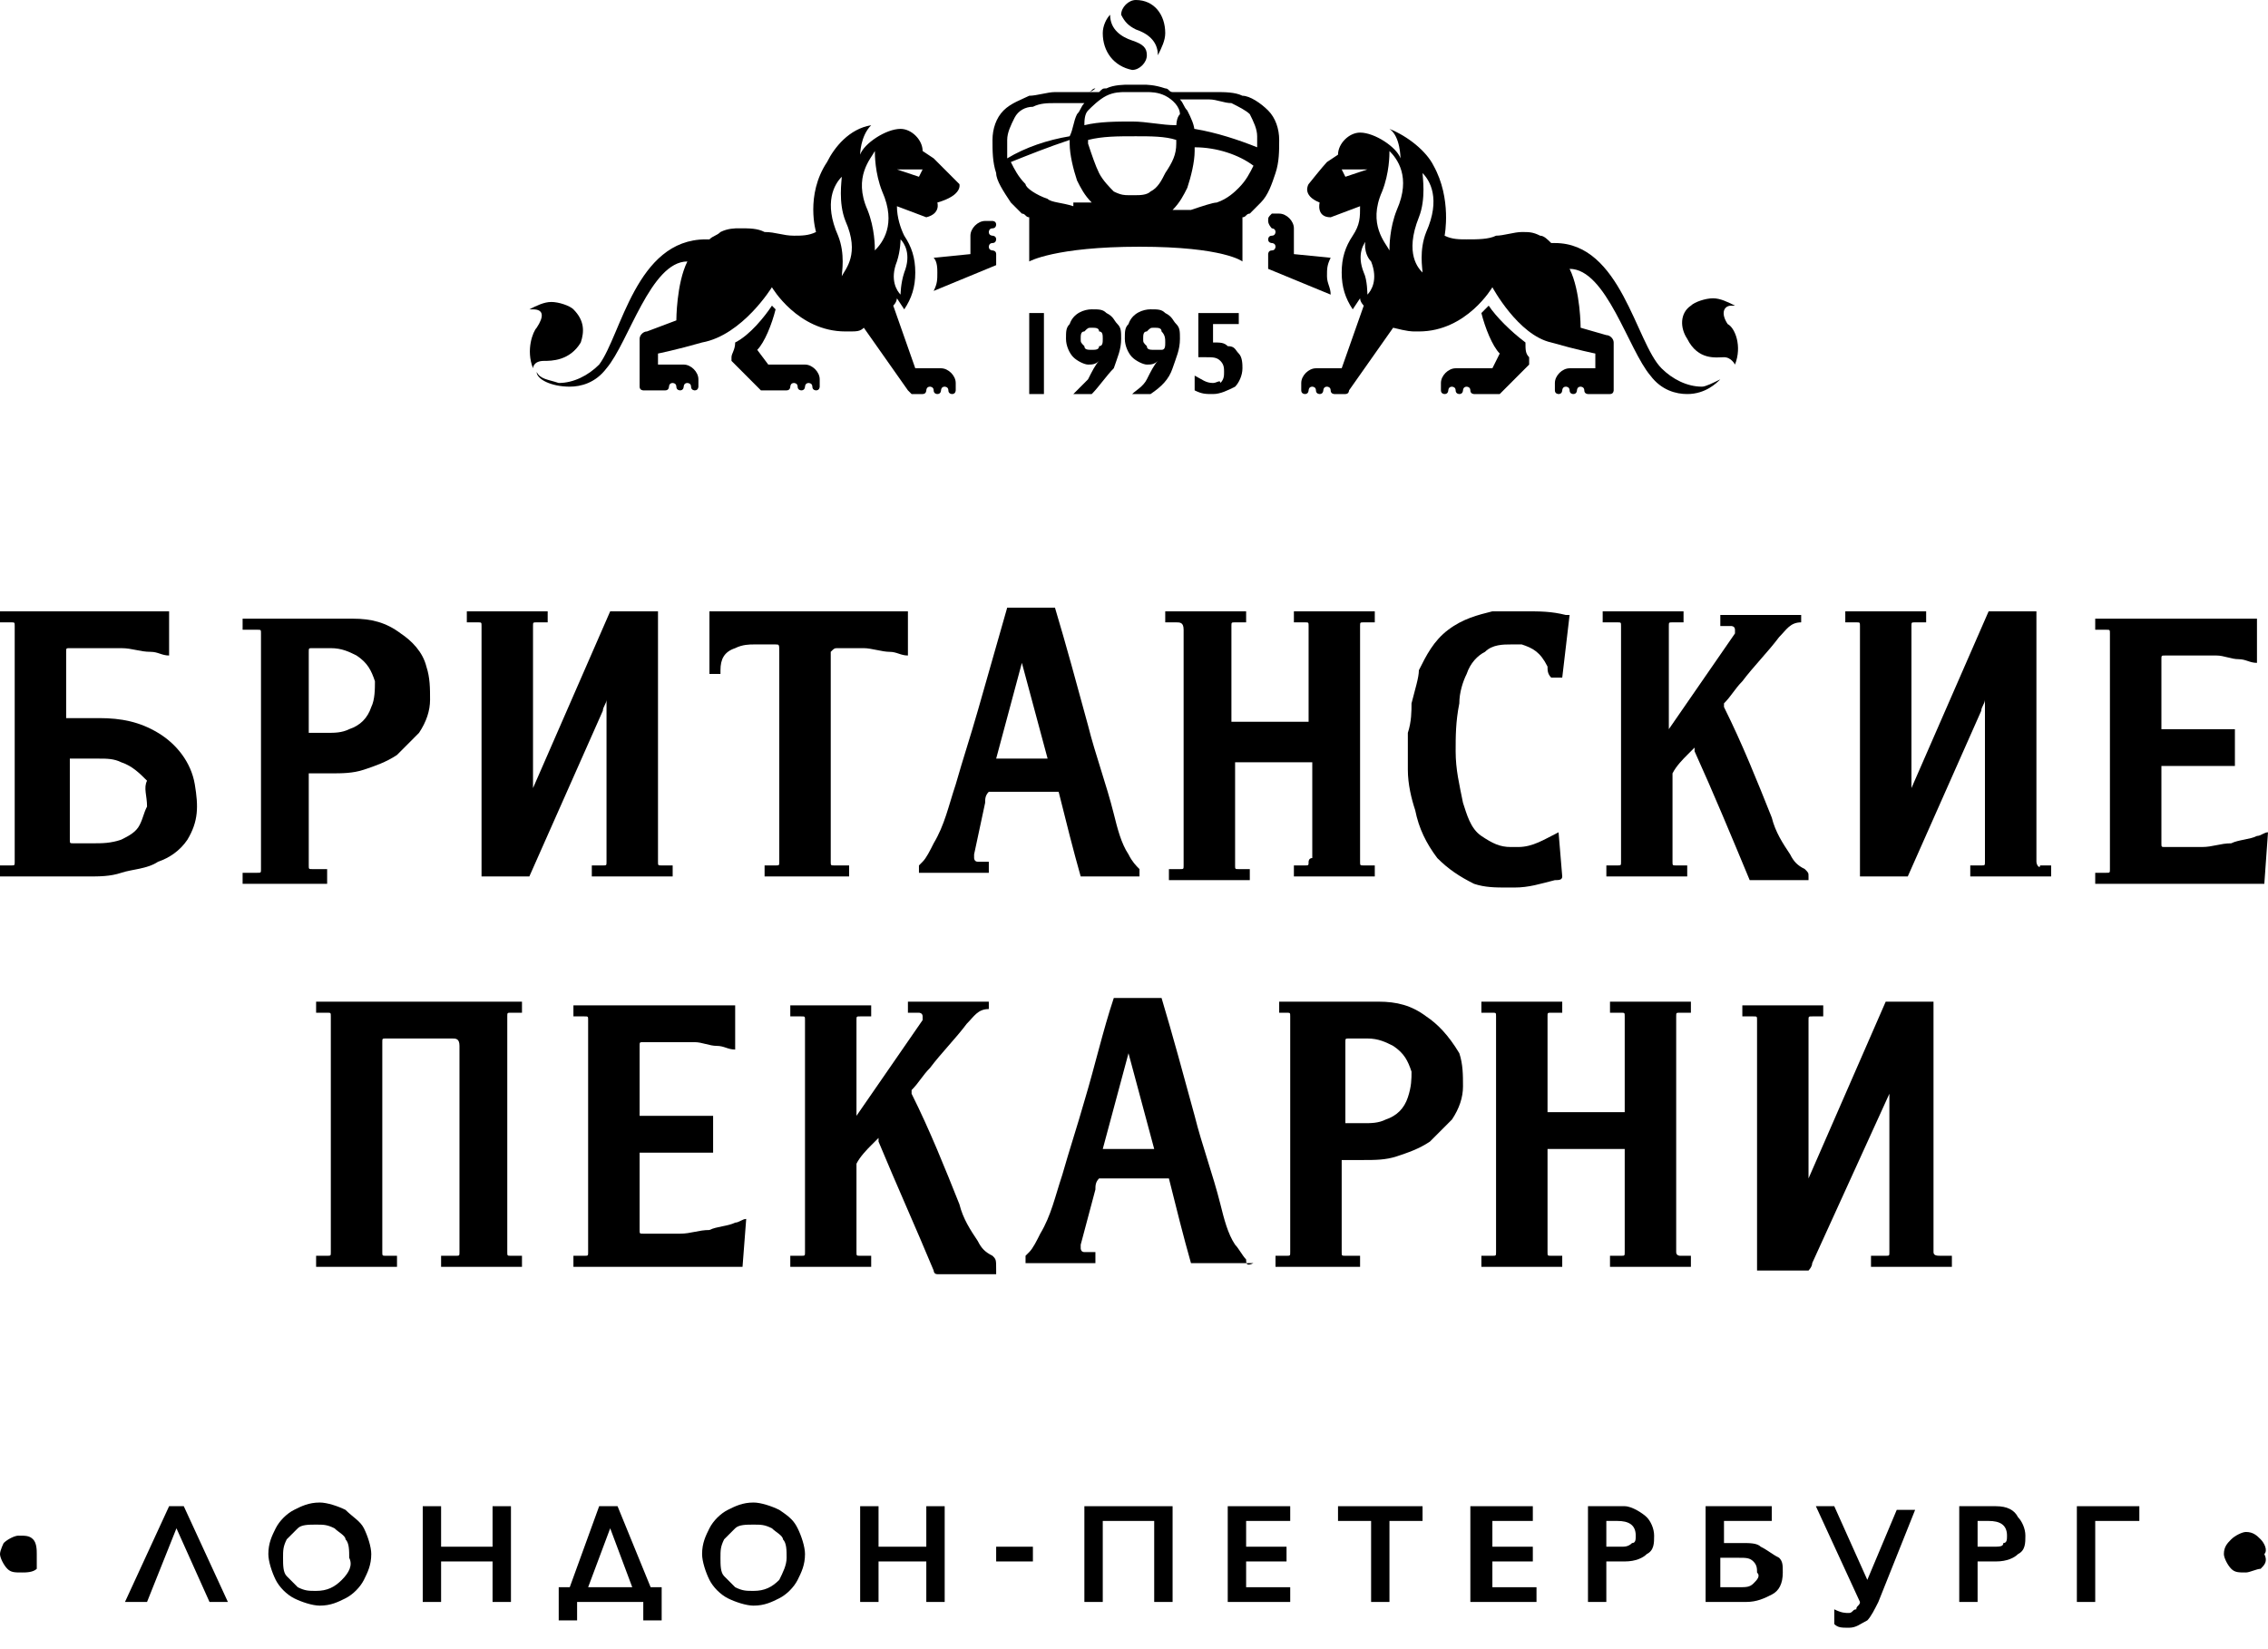 <svg width="66" height="48" viewBox="0 0 66 48" fill="none" xmlns="http://www.w3.org/2000/svg">
<path d="M47.28 43.839H46.211V46.626H46.745V45.447H47.28C47.601 45.447 47.815 45.34 47.922 45.232C48.136 45.125 48.136 44.911 48.136 44.696C48.136 44.482 48.029 44.268 47.922 44.16C47.815 44.053 47.494 43.839 47.28 43.839ZM47.494 44.911C47.387 45.018 47.28 45.018 47.173 45.018H46.745V44.268H47.066C47.387 44.268 47.601 44.375 47.601 44.696C47.601 44.803 47.601 44.911 47.494 44.911Z" fill="black"/>
<path d="M42.36 10.719C42.146 10.719 41.932 10.933 41.932 11.147V11.362C41.932 11.469 42.039 11.469 42.039 11.469C42.146 11.469 42.146 11.362 42.146 11.362C42.146 11.362 42.146 11.255 42.253 11.255C42.253 11.255 42.36 11.255 42.36 11.362C42.36 11.469 42.467 11.469 42.467 11.469C42.574 11.469 42.574 11.362 42.574 11.362C42.574 11.362 42.574 11.255 42.681 11.255C42.681 11.255 42.788 11.255 42.788 11.362C42.788 11.469 42.895 11.469 42.895 11.469H43.536H43.643L44.499 10.611V10.397C44.392 10.29 44.392 10.183 44.392 9.968C43.964 9.647 43.536 9.218 43.322 8.896C43.216 9.004 43.216 9.004 43.109 9.111C43.216 9.54 43.429 10.075 43.643 10.29L43.429 10.719H42.36Z" fill="black"/>
<path d="M51.238 45.018C51.131 44.911 50.917 44.911 50.703 44.911H50.169V44.268H51.559V43.839H49.634V46.626H50.81C51.131 46.626 51.345 46.519 51.559 46.411C51.773 46.304 51.88 46.09 51.88 45.768C51.88 45.554 51.88 45.447 51.773 45.34C51.559 45.232 51.452 45.125 51.238 45.018ZM51.024 46.09C50.917 46.197 50.81 46.197 50.596 46.197H50.062V45.34H50.596C50.81 45.34 50.917 45.34 51.024 45.447C51.131 45.554 51.131 45.661 51.131 45.768C51.238 45.875 51.131 45.983 51.024 46.09Z" fill="black"/>
<path d="M17.971 43.839H17.436L16.58 46.197H16.259V47.162H16.794V46.626H18.72V47.162H19.255V46.197H18.934L17.971 43.839ZM17.115 46.197L17.757 44.482L18.399 46.197H17.115Z" fill="black"/>
<path d="M30.058 45.018H28.989V45.447H30.058V45.018Z" fill="black"/>
<path d="M26.956 45.018H25.566V43.839H25.031V46.626H25.566V45.447H26.956V46.626H27.491V43.839H26.956V45.018Z" fill="black"/>
<path d="M43.429 45.447H44.606V45.018H43.429V44.268H44.606V43.839H42.788V46.626H44.713V46.197H43.429V45.447Z" fill="black"/>
<path d="M35.3 11.147C35.086 11.147 34.979 11.04 34.765 10.933V11.362C34.979 11.469 35.086 11.469 35.3 11.469C35.514 11.469 35.728 11.362 35.942 11.255C36.049 11.147 36.156 10.933 36.156 10.719C36.156 10.611 36.156 10.397 36.049 10.29C35.942 10.183 35.942 10.075 35.728 10.075C35.621 9.968 35.514 9.968 35.3 9.968V9.432H36.049V9.111H34.872V10.397C34.979 10.397 35.086 10.397 35.086 10.397C35.3 10.397 35.407 10.397 35.514 10.504C35.621 10.611 35.621 10.719 35.621 10.826C35.621 10.933 35.621 11.04 35.514 11.147C35.514 11.04 35.407 11.147 35.3 11.147Z" fill="black"/>
<path d="M58.084 43.839H57.015V46.626H57.549V45.447H58.084C58.405 45.447 58.619 45.34 58.726 45.232C58.94 45.125 58.94 44.911 58.94 44.696C58.94 44.482 58.833 44.268 58.726 44.16C58.619 43.946 58.405 43.839 58.084 43.839ZM58.298 44.911C58.298 45.018 58.191 45.018 57.977 45.018H57.549V44.268H57.87C58.191 44.268 58.405 44.375 58.405 44.696C58.405 44.803 58.405 44.911 58.298 44.911Z" fill="black"/>
<path d="M31.235 11.469H31.77C31.984 11.254 32.198 10.933 32.412 10.718C32.519 10.397 32.626 10.182 32.626 9.861C32.626 9.647 32.626 9.539 32.519 9.432C32.412 9.325 32.412 9.218 32.198 9.111C32.091 9.003 31.984 9.003 31.77 9.003C31.556 9.003 31.235 9.111 31.128 9.432C31.021 9.539 31.021 9.647 31.021 9.861C31.021 10.075 31.128 10.29 31.235 10.397C31.342 10.504 31.556 10.611 31.663 10.611C31.77 10.611 31.877 10.611 31.984 10.504C31.877 10.611 31.77 10.826 31.663 11.04C31.449 11.254 31.342 11.361 31.235 11.469ZM31.77 10.182C31.663 10.182 31.556 10.182 31.556 10.075C31.449 9.968 31.449 9.968 31.449 9.861C31.449 9.754 31.449 9.647 31.556 9.647C31.663 9.539 31.663 9.539 31.77 9.539C31.877 9.539 31.984 9.539 31.984 9.647C32.091 9.647 32.091 9.754 32.091 9.861C32.091 9.968 32.091 10.075 31.984 10.075C31.984 10.182 31.877 10.182 31.77 10.182Z" fill="black"/>
<path d="M30.379 9.111H29.951V11.469H30.379V9.111Z" fill="black"/>
<path d="M36.904 6.431C36.904 6.538 37.011 6.646 37.011 6.646C37.011 6.646 37.118 6.646 37.118 6.753C37.118 6.753 37.118 6.86 37.011 6.86C36.904 6.86 36.904 6.967 36.904 6.967C36.904 7.074 37.011 7.074 37.011 7.074C37.011 7.074 37.118 7.074 37.118 7.181C37.118 7.181 37.118 7.289 37.011 7.289C36.904 7.289 36.904 7.396 36.904 7.396V7.717V7.825L38.723 8.575C38.723 8.361 38.616 8.253 38.616 8.039C38.616 7.825 38.616 7.717 38.723 7.503L37.653 7.396V6.646C37.653 6.431 37.439 6.217 37.225 6.217H37.011C36.904 6.324 36.904 6.324 36.904 6.431Z" fill="black"/>
<path d="M54.34 45.983L53.378 43.839H52.843L54.126 46.626C54.126 46.733 54.019 46.733 54.019 46.84C53.913 46.84 53.913 46.947 53.806 46.947C53.699 46.947 53.592 46.947 53.378 46.84V47.269C53.485 47.376 53.592 47.376 53.806 47.376C54.019 47.376 54.126 47.269 54.34 47.162C54.447 47.054 54.554 46.84 54.661 46.626L55.731 43.946H55.196L54.34 45.983Z" fill="black"/>
<path d="M34.123 10.718C34.23 10.397 34.337 10.182 34.337 9.861C34.337 9.647 34.337 9.539 34.23 9.432C34.123 9.325 34.123 9.218 33.909 9.111C33.802 9.003 33.695 9.003 33.481 9.003C33.267 9.003 32.947 9.111 32.84 9.432C32.733 9.539 32.733 9.647 32.733 9.861C32.733 10.075 32.84 10.29 32.947 10.397C33.053 10.504 33.267 10.611 33.374 10.611C33.481 10.611 33.588 10.611 33.695 10.504C33.588 10.611 33.481 10.826 33.374 11.04C33.267 11.254 33.053 11.361 32.947 11.469H33.481C33.802 11.254 34.016 11.04 34.123 10.718ZM33.588 10.182C33.481 10.182 33.374 10.182 33.374 10.075C33.267 9.968 33.267 9.968 33.267 9.861C33.267 9.754 33.267 9.647 33.374 9.647C33.481 9.539 33.481 9.539 33.588 9.539C33.695 9.539 33.802 9.539 33.802 9.647C33.909 9.754 33.909 9.861 33.909 9.968C33.909 10.075 33.909 10.182 33.802 10.182C33.802 10.182 33.695 10.182 33.588 10.182Z" fill="black"/>
<path d="M38.937 44.268H39.9V46.626H40.434V44.268H41.397V43.839H38.937V44.268Z" fill="black"/>
<path d="M50.169 10.397C50.383 10.397 50.489 10.611 50.489 10.611C50.703 10.075 50.489 9.54 50.276 9.432C50.062 9.111 50.169 8.896 50.383 8.896H50.489C50.276 8.789 50.062 8.682 49.848 8.682C49.634 8.682 49.313 8.789 49.206 8.896C48.885 9.111 48.885 9.54 49.099 9.861C49.42 10.504 49.955 10.397 50.169 10.397Z" fill="black"/>
<path d="M0.535 44.696C0.428 44.696 0.214 44.803 0.107 44.911C0.107 44.911 0 45.125 0 45.232C0 45.339 0.107 45.554 0.214 45.661C0.321 45.768 0.428 45.768 0.642 45.768C0.749 45.768 0.963 45.768 1.07 45.661C1.07 45.554 1.07 45.447 1.07 45.232C1.07 45.125 1.07 44.911 0.963 44.803C0.856 44.696 0.749 44.696 0.535 44.696Z" fill="black"/>
<path d="M22.677 43.946C22.463 43.839 22.143 43.732 21.929 43.732C21.608 43.732 21.394 43.839 21.18 43.946C20.966 44.053 20.752 44.268 20.645 44.482C20.538 44.696 20.431 44.911 20.431 45.232C20.431 45.447 20.538 45.768 20.645 45.983C20.752 46.197 20.966 46.411 21.18 46.519C21.394 46.626 21.715 46.733 21.929 46.733C22.25 46.733 22.463 46.626 22.677 46.519C22.891 46.411 23.105 46.197 23.212 45.983C23.319 45.768 23.426 45.554 23.426 45.232C23.426 45.018 23.319 44.696 23.212 44.482C23.105 44.268 22.998 44.16 22.677 43.946ZM22.677 45.983C22.463 46.197 22.25 46.304 21.929 46.304C21.715 46.304 21.608 46.304 21.394 46.197C21.287 46.09 21.18 45.983 21.073 45.875C20.966 45.768 20.966 45.554 20.966 45.34C20.966 45.125 20.966 45.018 21.073 44.803C21.18 44.696 21.287 44.589 21.394 44.482C21.501 44.375 21.715 44.375 21.929 44.375C22.143 44.375 22.25 44.375 22.463 44.482C22.57 44.589 22.784 44.696 22.784 44.803C22.891 44.911 22.891 45.125 22.891 45.34C22.891 45.554 22.784 45.768 22.677 45.983Z" fill="black"/>
<path d="M65.786 44.803C65.679 44.696 65.572 44.589 65.358 44.589C65.251 44.589 65.037 44.696 64.93 44.803C64.823 44.911 64.716 45.018 64.716 45.232C64.716 45.339 64.823 45.554 64.93 45.661C65.037 45.768 65.144 45.768 65.358 45.768C65.465 45.768 65.679 45.661 65.786 45.661C65.893 45.554 66 45.447 65.893 45.232C66 45.125 65.893 44.911 65.786 44.803Z" fill="black"/>
<path d="M4.921 43.839L3.637 46.626H4.279L5.135 44.482L6.097 46.626H6.632L5.348 43.839H4.921Z" fill="black"/>
<path d="M14.334 45.018H12.836V43.839H12.302V46.626H12.836V45.447H14.334V46.626H14.869V43.839H14.334V45.018Z" fill="black"/>
<path d="M31.556 46.626H32.091V44.268H33.588V46.626H34.123V43.839H31.556V46.626Z" fill="black"/>
<path d="M10.055 43.946C9.841 43.839 9.52 43.732 9.306 43.732C8.985 43.732 8.771 43.839 8.558 43.946C8.344 44.053 8.13 44.268 8.023 44.482C7.916 44.696 7.809 44.911 7.809 45.232C7.809 45.447 7.916 45.768 8.023 45.983C8.13 46.197 8.344 46.411 8.558 46.519C8.771 46.626 9.092 46.733 9.306 46.733C9.627 46.733 9.841 46.626 10.055 46.519C10.269 46.411 10.483 46.197 10.59 45.983C10.697 45.768 10.804 45.554 10.804 45.232C10.804 45.018 10.697 44.696 10.59 44.482C10.483 44.268 10.269 44.16 10.055 43.946ZM9.948 45.983C9.734 46.197 9.52 46.304 9.199 46.304C8.985 46.304 8.878 46.304 8.665 46.197C8.558 46.09 8.451 45.983 8.344 45.875C8.237 45.768 8.237 45.554 8.237 45.34C8.237 45.125 8.237 45.018 8.344 44.803C8.451 44.696 8.558 44.589 8.665 44.482C8.771 44.375 8.985 44.375 9.199 44.375C9.413 44.375 9.52 44.375 9.734 44.482C9.841 44.589 10.055 44.696 10.055 44.803C10.162 44.911 10.162 45.125 10.162 45.34C10.269 45.554 10.162 45.768 9.948 45.983Z" fill="black"/>
<path d="M60.438 46.626H60.972V44.268H62.256V43.839H60.438V46.626Z" fill="black"/>
<path d="M36.263 45.447H37.439V45.018H36.263V44.268H37.546V43.839H35.728V46.626H37.546V46.197H36.263V45.447Z" fill="black"/>
<path d="M15.511 10.719C15.511 10.719 15.511 10.504 15.831 10.504C16.045 10.504 16.58 10.504 16.901 9.968C17.008 9.647 17.008 9.325 16.687 9.004C16.58 8.896 16.259 8.789 16.045 8.789C15.831 8.789 15.617 8.896 15.404 9.004H15.511C15.831 9.004 15.831 9.218 15.617 9.54C15.511 9.647 15.297 10.183 15.511 10.719Z" fill="black"/>
<path d="M27.277 7.932C27.277 8.146 27.277 8.253 27.17 8.468L28.989 7.717V7.61V7.396C28.989 7.289 28.882 7.289 28.882 7.289C28.882 7.289 28.775 7.289 28.775 7.181C28.775 7.181 28.775 7.074 28.882 7.074C28.989 7.074 28.989 6.967 28.989 6.967C28.989 6.86 28.882 6.86 28.882 6.86C28.882 6.86 28.775 6.86 28.775 6.753C28.775 6.753 28.775 6.646 28.882 6.646C28.989 6.646 28.989 6.538 28.989 6.538C28.989 6.431 28.882 6.431 28.882 6.431H28.668C28.454 6.431 28.24 6.646 28.24 6.86V7.396L27.17 7.503C27.277 7.61 27.277 7.825 27.277 7.932Z" fill="black"/>
<path d="M38.402 5.895C38.402 5.895 38.295 6.324 38.723 6.324L39.579 6.002C39.579 6.324 39.579 6.538 39.365 6.86C39.151 7.181 39.044 7.503 39.044 7.932C39.044 8.36 39.151 8.682 39.365 9.004L39.579 8.682C39.579 8.789 39.686 8.896 39.686 8.896L39.044 10.719H38.295C38.081 10.719 37.867 10.933 37.867 11.147V11.362C37.867 11.469 37.974 11.469 37.974 11.469C38.081 11.469 38.081 11.362 38.081 11.362C38.081 11.362 38.081 11.254 38.188 11.254C38.188 11.254 38.295 11.254 38.295 11.362C38.295 11.469 38.402 11.469 38.402 11.469C38.509 11.469 38.509 11.362 38.509 11.362C38.509 11.362 38.509 11.254 38.616 11.254C38.616 11.254 38.723 11.254 38.723 11.362C38.723 11.469 38.83 11.469 38.83 11.469H39.151C39.258 11.469 39.258 11.362 39.258 11.362L40.541 9.539C40.969 9.647 41.076 9.647 41.183 9.647H41.29C42.681 9.647 43.429 8.36 43.429 8.36C43.429 8.36 44.178 9.754 45.141 9.968C45.89 10.183 46.425 10.29 46.425 10.29V10.719H45.676C45.462 10.719 45.248 10.933 45.248 11.147V11.362C45.248 11.469 45.355 11.469 45.355 11.469C45.462 11.469 45.462 11.362 45.462 11.362C45.462 11.362 45.462 11.254 45.569 11.254C45.569 11.254 45.676 11.254 45.676 11.362C45.676 11.469 45.783 11.469 45.783 11.469C45.89 11.469 45.89 11.362 45.89 11.362C45.89 11.362 45.89 11.254 45.997 11.254C45.997 11.254 46.104 11.254 46.104 11.362C46.104 11.469 46.211 11.469 46.211 11.469H46.852C46.959 11.469 46.959 11.362 46.959 11.362V9.968C46.959 9.861 46.852 9.754 46.745 9.754L45.997 9.539C45.997 9.539 45.997 8.468 45.676 7.825C46.745 7.825 47.387 10.183 48.029 10.933C48.35 11.362 48.778 11.469 49.099 11.469C49.634 11.469 49.955 11.147 50.062 11.04C49.848 11.147 49.634 11.254 49.527 11.254C49.099 11.254 48.671 11.04 48.35 10.719C47.601 9.968 47.173 7.074 45.248 7.074H45.141C45.034 6.967 44.927 6.86 44.82 6.86C44.606 6.753 44.499 6.753 44.285 6.753C44.071 6.753 43.75 6.86 43.536 6.86C43.322 6.967 43.002 6.967 42.681 6.967C42.467 6.967 42.253 6.967 42.039 6.86C42.039 6.86 42.253 5.788 41.718 4.823C41.504 4.395 40.969 3.966 40.434 3.751C40.755 3.966 40.755 4.609 40.755 4.609C40.648 4.287 40.007 3.859 39.579 3.859C39.258 3.859 38.937 4.18 38.937 4.502L38.616 4.716C38.509 4.823 38.081 5.359 38.081 5.359C38.081 5.359 37.867 5.681 38.402 5.895ZM41.29 6.324C41.504 5.788 41.397 5.145 41.397 5.038C41.611 5.252 41.932 5.788 41.504 6.753C41.29 7.289 41.397 7.825 41.397 7.932C41.29 7.825 40.862 7.396 41.29 6.324ZM40.22 5.574C40.434 5.038 40.434 4.502 40.434 4.395C40.648 4.609 41.076 5.145 40.648 6.11C40.434 6.645 40.434 7.181 40.434 7.289C40.327 7.074 39.792 6.538 40.22 5.574ZM39.9 7.61C40.113 8.146 39.9 8.468 39.792 8.575C39.792 8.575 39.792 8.146 39.686 7.932C39.472 7.396 39.686 7.074 39.792 6.967C39.686 6.967 39.686 7.396 39.9 7.61ZM39.792 4.931L39.151 5.145L39.044 4.931H39.792Z" fill="black"/>
<path d="M22.464 8.896C22.25 9.218 21.822 9.754 21.394 9.968C21.394 10.183 21.287 10.29 21.287 10.397V10.504L22.143 11.362H22.25H22.891C22.998 11.362 22.998 11.255 22.998 11.255C22.998 11.255 22.998 11.147 23.105 11.147C23.105 11.147 23.212 11.147 23.212 11.255C23.212 11.362 23.319 11.362 23.319 11.362C23.426 11.362 23.426 11.255 23.426 11.255C23.426 11.255 23.426 11.147 23.533 11.147C23.533 11.147 23.64 11.147 23.64 11.255C23.64 11.362 23.747 11.362 23.747 11.362C23.854 11.362 23.854 11.255 23.854 11.255V11.04C23.854 10.826 23.64 10.611 23.426 10.611H22.357L22.036 10.183C22.25 9.968 22.464 9.432 22.57 9.004C22.57 9.004 22.57 9.004 22.464 8.896Z" fill="black"/>
<path d="M33.053 0.857C33.374 0.965 33.695 1.179 33.695 1.608C33.802 1.393 33.909 1.179 33.909 0.965C33.909 0.429 33.588 0 33.053 0C32.84 0 32.626 0.214 32.626 0.429C32.733 0.643 32.84 0.75 33.053 0.857Z" fill="black"/>
<path d="M32.947 2.036C33.16 2.036 33.374 1.822 33.374 1.608C33.374 1.393 33.267 1.286 32.947 1.179C32.626 1.072 32.305 0.857 32.305 0.429C32.198 0.536 32.091 0.75 32.091 0.965C32.091 1.501 32.412 1.929 32.947 2.036Z" fill="black"/>
<path d="M15.617 10.826C15.617 11.04 16.045 11.254 16.58 11.254C16.901 11.254 17.329 11.147 17.65 10.719C18.292 9.968 18.933 7.61 20.003 7.61C19.682 8.253 19.682 9.325 19.682 9.325L18.827 9.647C18.72 9.647 18.613 9.754 18.613 9.861V11.254C18.613 11.362 18.72 11.362 18.72 11.362H19.361C19.468 11.362 19.468 11.254 19.468 11.254C19.468 11.254 19.468 11.147 19.575 11.147C19.575 11.147 19.682 11.147 19.682 11.254C19.682 11.362 19.789 11.362 19.789 11.362C19.896 11.362 19.896 11.254 19.896 11.254C19.896 11.254 19.896 11.147 20.003 11.147C20.003 11.147 20.11 11.147 20.11 11.254C20.11 11.362 20.217 11.362 20.217 11.362C20.324 11.362 20.324 11.254 20.324 11.254V11.04C20.324 10.826 20.11 10.611 19.896 10.611H19.148V10.29C19.148 10.29 19.682 10.183 20.431 9.968C21.608 9.754 22.463 8.36 22.463 8.36C22.463 8.36 23.212 9.647 24.603 9.647H24.71C24.924 9.647 25.031 9.647 25.138 9.539L26.421 11.362L26.528 11.469H26.849C26.956 11.469 26.956 11.362 26.956 11.362C26.956 11.362 26.956 11.254 27.063 11.254C27.063 11.254 27.17 11.254 27.17 11.362C27.17 11.469 27.277 11.469 27.277 11.469C27.384 11.469 27.384 11.362 27.384 11.362C27.384 11.362 27.384 11.254 27.491 11.254C27.491 11.254 27.598 11.254 27.598 11.362C27.598 11.469 27.705 11.469 27.705 11.469C27.812 11.469 27.812 11.362 27.812 11.362V11.147C27.812 10.933 27.598 10.719 27.384 10.719H26.635L25.994 8.896C26.101 8.789 26.101 8.682 26.101 8.682L26.314 9.004C26.528 8.682 26.635 8.36 26.635 7.932C26.635 7.503 26.528 7.181 26.314 6.86C26.207 6.645 26.101 6.324 26.101 6.002L26.956 6.324C27.384 6.217 27.277 5.895 27.277 5.895C28.026 5.681 27.919 5.359 27.919 5.359C27.919 5.359 27.384 4.823 27.17 4.609L26.849 4.395C26.849 4.073 26.528 3.751 26.207 3.751C25.78 3.751 25.138 4.18 25.031 4.502C25.031 4.502 25.031 3.966 25.352 3.644C24.71 3.751 24.282 4.287 24.068 4.716C23.426 5.681 23.747 6.753 23.747 6.753C23.533 6.86 23.319 6.86 23.105 6.86C22.784 6.86 22.57 6.753 22.25 6.753C22.036 6.645 21.822 6.645 21.501 6.645C21.394 6.645 21.18 6.645 20.966 6.753C20.859 6.86 20.752 6.86 20.645 6.967H20.538C18.506 6.967 18.078 9.754 17.436 10.611C17.115 10.933 16.687 11.147 16.259 11.147C15.938 11.04 15.725 11.04 15.617 10.826ZM26.849 4.931L26.742 5.145L26.101 4.931H26.849ZM26.101 7.61C26.207 7.289 26.207 6.967 26.207 6.967C26.314 7.074 26.528 7.396 26.314 7.932C26.207 8.253 26.207 8.575 26.207 8.575C26.101 8.468 25.887 8.146 26.101 7.61ZM25.459 4.395C25.459 4.502 25.459 5.038 25.673 5.574C26.101 6.538 25.673 7.074 25.459 7.289C25.459 7.181 25.459 6.645 25.245 6.11C24.817 5.145 25.352 4.609 25.459 4.395ZM24.496 5.145C24.496 5.252 24.389 5.895 24.603 6.431C25.031 7.396 24.603 7.825 24.496 8.039C24.496 7.932 24.603 7.396 24.389 6.86C23.961 5.895 24.282 5.359 24.496 5.145Z" fill="black"/>
<path d="M29.416 5.895C29.523 6.002 29.631 6.11 29.737 6.217C29.844 6.217 29.844 6.324 29.951 6.324V7.61C29.951 7.61 30.7 7.181 33.16 7.181C35.621 7.181 36.156 7.61 36.156 7.61V6.324C36.263 6.324 36.263 6.217 36.37 6.217C36.477 6.11 36.584 6.002 36.69 5.895C36.904 5.681 37.011 5.359 37.118 5.038C37.225 4.716 37.225 4.395 37.225 4.073C37.225 3.752 37.118 3.43 36.904 3.216C36.69 3.001 36.37 2.787 36.156 2.787C35.942 2.68 35.621 2.68 35.407 2.68C35.3 2.68 35.086 2.68 34.979 2.68C34.765 2.68 34.551 2.68 34.337 2.68C34.23 2.68 34.23 2.68 34.123 2.68C34.23 2.68 34.23 2.787 34.337 2.787C34.23 2.68 34.23 2.68 34.123 2.68C34.016 2.68 34.016 2.573 33.909 2.573C33.588 2.465 33.374 2.465 33.267 2.465C33.16 2.465 33.16 2.465 33.16 2.465H33.053H32.947H32.84C32.733 2.465 32.412 2.465 32.198 2.573C32.091 2.573 32.091 2.573 31.984 2.68C31.984 2.68 31.877 2.68 31.77 2.68C31.556 2.68 31.342 2.68 31.128 2.68C31.021 2.68 30.807 2.68 30.7 2.68C30.486 2.68 30.165 2.787 29.951 2.787C29.737 2.894 29.416 3.001 29.203 3.216C28.989 3.43 28.882 3.752 28.882 4.073C28.882 4.395 28.882 4.716 28.989 5.038C28.989 5.252 29.203 5.574 29.416 5.895ZM31.235 6.002H29.951H31.235C30.914 5.895 30.593 5.895 30.486 5.788C30.165 5.681 29.844 5.467 29.844 5.359C29.631 5.145 29.523 4.931 29.416 4.716C29.951 4.502 30.486 4.287 31.128 4.073C31.128 4.073 31.128 4.073 31.128 4.18C31.128 4.502 31.235 4.931 31.342 5.252C31.449 5.467 31.556 5.681 31.77 5.895H31.235V6.002ZM33.481 5.574C33.374 5.681 33.16 5.681 33.053 5.681C33.053 5.681 33.053 5.681 32.947 5.681C32.947 5.681 32.947 5.681 32.84 5.681C32.733 5.681 32.626 5.681 32.412 5.574C32.305 5.467 32.091 5.252 31.984 5.038C31.877 4.823 31.77 4.502 31.663 4.18V4.073C31.556 4.073 31.556 4.073 31.449 4.073C31.556 4.073 31.556 4.073 31.663 4.073C32.091 3.966 32.519 3.966 33.053 3.966C33.481 3.966 33.909 3.966 34.23 4.073V4.18C34.23 4.502 34.123 4.716 33.909 5.038C33.802 5.252 33.695 5.467 33.481 5.574ZM36.477 4.823C36.37 5.038 36.263 5.252 36.049 5.467C35.942 5.574 35.728 5.788 35.407 5.895C35.3 5.895 34.979 6.002 34.658 6.11H34.123C34.337 5.895 34.444 5.681 34.551 5.467C34.658 5.145 34.765 4.716 34.765 4.395V4.287C34.658 4.287 34.658 4.287 34.551 4.287C34.658 4.287 34.658 4.287 34.765 4.287C35.407 4.287 36.049 4.502 36.477 4.823C36.584 4.716 36.584 4.716 36.477 4.823C36.477 4.716 36.477 4.823 36.477 4.823ZM36.797 4.823C36.69 4.823 36.69 4.716 36.584 4.716C36.584 4.823 36.69 4.823 36.797 4.823ZM32.198 2.787C32.412 2.68 32.626 2.68 32.733 2.68C32.84 2.68 32.84 2.68 32.947 2.68H33.053H33.16C33.16 2.68 33.267 2.68 33.374 2.68C33.481 2.68 33.695 2.68 33.909 2.787C34.123 2.894 34.337 3.108 34.337 3.323C34.23 3.43 34.23 3.644 34.23 3.752C34.444 3.752 34.551 3.752 34.765 3.859C34.765 3.644 34.658 3.43 34.551 3.216C34.444 3.108 34.444 3.001 34.337 2.894C34.658 2.894 34.872 2.894 35.193 2.894C35.407 2.894 35.621 3.001 35.835 3.001C36.049 3.108 36.263 3.216 36.37 3.323C36.477 3.537 36.584 3.752 36.584 3.966C36.584 4.073 36.584 4.18 36.584 4.287C36.049 4.073 35.407 3.859 34.765 3.752C34.551 3.752 34.444 3.644 34.23 3.644C33.802 3.644 33.374 3.537 32.947 3.537C32.519 3.537 31.984 3.537 31.556 3.644C31.449 3.644 31.342 3.644 31.235 3.752C31.342 3.752 31.449 3.752 31.556 3.644C31.556 3.537 31.556 3.323 31.663 3.216C31.77 3.108 31.984 2.894 32.198 2.787ZM31.663 2.68C31.77 2.68 31.77 2.573 31.877 2.573C31.77 2.68 31.663 2.68 31.663 2.68C31.663 2.787 31.556 2.787 31.663 2.68C31.556 2.787 31.663 2.787 31.663 2.68ZM29.31 4.073C29.31 3.859 29.416 3.644 29.523 3.43C29.631 3.216 29.844 3.108 30.058 3.108C30.272 3.001 30.486 3.001 30.7 3.001C31.021 3.001 31.235 3.001 31.556 3.001C31.449 3.108 31.449 3.216 31.342 3.323C31.235 3.537 31.235 3.752 31.128 3.966C30.486 4.073 29.844 4.287 29.31 4.609C29.203 4.609 29.203 4.716 29.096 4.716C29.203 4.716 29.203 4.609 29.31 4.609C29.31 4.395 29.31 4.18 29.31 4.073ZM29.096 4.609L29.31 4.931L29.096 4.609Z" fill="black"/>
<path d="M38.081 25.081C38.081 25.189 38.081 25.189 37.974 25.189H37.653V25.51H40.007V25.189H39.686C39.579 25.189 39.579 25.189 39.579 25.081V18.221C39.579 18.114 39.579 18.114 39.686 18.114H40.007V17.793H37.653V18.114H37.974C38.081 18.114 38.081 18.114 38.081 18.221V21.008H35.835V18.221C35.835 18.114 35.835 18.114 35.942 18.114H36.263V17.793H33.909V18.114H34.23C34.337 18.114 34.444 18.114 34.444 18.329V25.189C34.444 25.296 34.444 25.296 34.337 25.296H34.016V25.617H36.37V25.296H36.049C35.942 25.296 35.942 25.296 35.942 25.189V22.187H38.188V24.974C38.081 24.974 38.081 25.081 38.081 25.081Z" fill="black"/>
<path d="M14.762 36.443V29.583C14.762 29.476 14.762 29.476 14.869 29.476H15.19V29.154H9.199V29.476H9.52C9.627 29.476 9.627 29.476 9.627 29.583V36.443C9.627 36.55 9.627 36.55 9.52 36.55H9.199V36.872H11.553V36.55C11.446 36.55 11.339 36.55 11.232 36.55C11.125 36.55 11.125 36.55 11.125 36.443V30.333C11.125 30.226 11.125 30.226 11.232 30.226H13.157C13.264 30.226 13.371 30.226 13.371 30.441V36.443C13.371 36.55 13.371 36.55 13.264 36.55H13.157C13.05 36.55 13.05 36.55 12.943 36.55H12.836V36.872H15.19V36.55H14.869C14.762 36.55 14.762 36.55 14.762 36.443Z" fill="black"/>
<path d="M41.076 20.472C41.076 20.687 41.076 21.008 40.969 21.33V21.437V22.08C40.969 22.187 40.969 22.294 40.969 22.402C40.969 22.83 41.076 23.259 41.183 23.581C41.29 24.117 41.504 24.545 41.825 24.974C42.146 25.296 42.467 25.51 42.895 25.724C43.215 25.832 43.536 25.832 43.857 25.832C43.964 25.832 43.964 25.832 44.071 25.832C44.499 25.832 44.82 25.724 45.248 25.617C45.355 25.617 45.462 25.617 45.462 25.51L45.355 24.224C44.927 24.438 44.606 24.653 44.178 24.653C44.071 24.653 44.071 24.653 43.964 24.653C43.643 24.653 43.429 24.545 43.109 24.331C42.788 24.117 42.681 23.688 42.574 23.366C42.467 22.83 42.36 22.402 42.36 21.866C42.36 21.437 42.36 21.008 42.467 20.472C42.467 20.151 42.574 19.829 42.681 19.615C42.788 19.293 43.002 19.079 43.215 18.972C43.429 18.757 43.75 18.757 43.964 18.757C44.071 18.757 44.178 18.757 44.285 18.757C44.606 18.865 44.82 18.972 45.034 19.401C45.034 19.508 45.034 19.615 45.141 19.722H45.462L45.676 17.9H45.569C45.141 17.793 44.82 17.793 44.392 17.793C44.285 17.793 44.285 17.793 44.178 17.793H43.75C43.643 17.793 43.536 17.793 43.429 17.793C43.002 17.9 42.574 18.007 42.146 18.329C41.718 18.65 41.504 19.079 41.29 19.508C41.29 19.722 41.183 20.044 41.076 20.472Z" fill="black"/>
<path d="M66 24.224C65.893 24.224 65.786 24.331 65.679 24.331C65.465 24.438 65.144 24.438 64.93 24.545C64.609 24.545 64.395 24.653 64.075 24.653C63.754 24.653 63.326 24.653 63.005 24.653C62.898 24.653 62.898 24.653 62.898 24.545V22.294H65.037V21.223H62.898V19.186C62.898 19.079 62.898 19.079 63.005 19.079C63.112 19.079 63.326 19.079 63.433 19.079C63.754 19.079 64.181 19.079 64.502 19.079C64.716 19.079 64.93 19.186 65.144 19.186C65.358 19.186 65.465 19.293 65.679 19.293V18.007H60.972V18.329C61.079 18.329 61.079 18.329 61.186 18.329H61.293C61.4 18.329 61.4 18.329 61.4 18.436V25.296C61.4 25.403 61.4 25.403 61.293 25.403H60.972V25.724H65.893L66 24.224Z" fill="black"/>
<path d="M28.668 23.366C28.668 23.259 28.668 23.152 28.775 23.045H30.807C31.021 23.902 31.235 24.76 31.449 25.51H33.16C33.16 25.403 33.16 25.403 33.16 25.296C33.053 25.189 32.947 25.081 32.84 24.867C32.626 24.545 32.519 24.117 32.412 23.688C32.198 22.83 31.877 21.973 31.663 21.116C31.342 19.936 31.021 18.757 30.7 17.686H29.31L28.454 20.687C28.24 21.437 28.026 22.08 27.812 22.83C27.598 23.474 27.491 24.009 27.17 24.545C27.063 24.76 26.956 24.974 26.849 25.081L26.742 25.189V25.403H28.775V25.081C28.668 25.081 28.668 25.081 28.561 25.081H28.454C28.347 25.081 28.347 24.974 28.347 24.974V24.867L28.668 23.366ZM29.737 19.293L30.486 22.08H28.989L29.737 19.293Z" fill="black"/>
<path d="M59.261 25.081V17.793H57.87L55.624 22.938V18.221C55.624 18.114 55.624 18.114 55.731 18.114H56.052V17.793H53.699V18.114H54.02C54.126 18.114 54.126 18.114 54.126 18.221V25.51C54.34 25.51 54.554 25.51 54.768 25.51C54.982 25.51 55.196 25.51 55.41 25.51H55.517L57.656 20.687C57.656 20.579 57.763 20.472 57.763 20.365V25.081C57.763 25.189 57.763 25.189 57.656 25.189H57.549C57.443 25.189 57.443 25.189 57.336 25.189V25.51H59.689V25.189H59.368C59.368 25.296 59.261 25.189 59.261 25.081Z" fill="black"/>
<path d="M36.263 36.657C36.156 36.55 36.049 36.336 35.942 36.228C35.728 35.907 35.621 35.478 35.514 35.05C35.3 34.192 34.979 33.334 34.765 32.477C34.444 31.298 34.123 30.119 33.802 29.047H32.412C32.091 30.012 31.877 30.977 31.556 32.048C31.342 32.799 31.128 33.442 30.914 34.192C30.7 34.835 30.593 35.371 30.272 35.907C30.165 36.121 30.058 36.336 29.951 36.443L29.844 36.55V36.764H31.877V36.443C31.77 36.443 31.663 36.443 31.663 36.443H31.556C31.449 36.443 31.449 36.336 31.449 36.336V36.228L31.877 34.621C31.877 34.514 31.877 34.406 31.984 34.299H34.016C34.23 35.157 34.444 36.014 34.658 36.764H36.477C36.263 36.872 36.263 36.764 36.263 36.657ZM32.091 33.442L32.84 30.655L33.588 33.442H32.091Z" fill="black"/>
<path d="M5.455 24.438C5.776 23.902 5.776 23.474 5.669 22.83C5.562 22.187 5.135 21.651 4.6 21.33C4.065 21.008 3.53 20.901 2.888 20.901C2.567 20.901 2.246 20.901 1.925 20.901V18.972C1.925 18.865 1.925 18.865 2.032 18.865H2.139C2.246 18.865 2.353 18.865 2.46 18.865C2.567 18.865 2.674 18.865 2.781 18.865C2.995 18.865 3.316 18.865 3.53 18.865C3.851 18.865 4.065 18.972 4.386 18.972C4.6 18.972 4.707 19.079 4.921 19.079V17.793H0V18.114H0.321C0.428 18.114 0.428 18.114 0.428 18.221V25.081C0.428 25.189 0.428 25.189 0.321 25.189H0V25.51C0.535 25.51 1.177 25.51 1.712 25.51C2.032 25.51 2.246 25.51 2.567 25.51C2.888 25.51 3.209 25.51 3.53 25.403C3.851 25.296 4.279 25.296 4.6 25.081C4.921 24.974 5.241 24.76 5.455 24.438ZM4.065 24.009C3.958 24.224 3.744 24.331 3.53 24.438C3.209 24.545 2.995 24.545 2.674 24.545C2.567 24.545 2.46 24.545 2.46 24.545C2.353 24.545 2.246 24.545 2.139 24.545C2.032 24.545 2.032 24.545 2.032 24.438V22.08C2.246 22.08 2.353 22.08 2.567 22.08C2.674 22.08 2.781 22.08 2.888 22.08C3.102 22.08 3.316 22.08 3.53 22.187C3.851 22.294 4.065 22.509 4.279 22.723C4.172 22.938 4.279 23.152 4.279 23.474C4.172 23.688 4.172 23.795 4.065 24.009Z" fill="black"/>
<path d="M17.65 20.365V25.081C17.65 25.189 17.65 25.189 17.543 25.189H17.436C17.329 25.189 17.329 25.189 17.222 25.189V25.51H19.575V25.189H19.255C19.148 25.189 19.148 25.189 19.148 25.081V17.793H17.757L15.511 22.938V18.221C15.511 18.114 15.511 18.114 15.617 18.114H15.938V17.793H13.585V18.114C13.692 18.114 13.692 18.114 13.799 18.114H13.906C14.013 18.114 14.013 18.114 14.013 18.221V25.51C14.227 25.51 14.441 25.51 14.655 25.51C14.869 25.51 15.083 25.51 15.297 25.51H15.404L17.543 20.687C17.543 20.579 17.65 20.472 17.65 20.365Z" fill="black"/>
<path d="M17.008 36.55H16.687V36.872H21.608L21.715 35.478C21.608 35.478 21.501 35.585 21.394 35.585C21.18 35.693 20.859 35.693 20.645 35.8C20.324 35.8 20.11 35.907 19.789 35.907C19.468 35.907 19.041 35.907 18.72 35.907C18.613 35.907 18.613 35.907 18.613 35.8V33.549H20.752V32.477H18.613V30.441C18.613 30.333 18.613 30.333 18.72 30.333C18.827 30.333 19.041 30.333 19.148 30.333C19.468 30.333 19.789 30.333 20.217 30.333C20.431 30.333 20.645 30.441 20.859 30.441C21.073 30.441 21.18 30.548 21.394 30.548V29.262H16.687V29.583H17.008C17.115 29.583 17.115 29.583 17.115 29.69V36.443C17.115 36.55 17.115 36.55 17.008 36.55Z" fill="black"/>
<path d="M9.52 25.296H9.092C8.985 25.296 8.985 25.296 8.985 25.189V22.509C9.092 22.509 9.199 22.509 9.413 22.509C9.52 22.509 9.52 22.509 9.627 22.509C9.948 22.509 10.269 22.509 10.59 22.402C10.911 22.294 11.232 22.187 11.553 21.973C11.767 21.759 11.981 21.544 12.194 21.33C12.408 21.008 12.515 20.687 12.515 20.365C12.515 20.044 12.515 19.722 12.408 19.401C12.302 18.972 11.981 18.65 11.66 18.436C11.232 18.114 10.804 18.007 10.269 18.007H10.055H7.06V18.329H7.488C7.595 18.329 7.595 18.329 7.595 18.436V25.296C7.595 25.403 7.595 25.403 7.488 25.403H7.06V25.724H9.52V25.296ZM8.985 18.972C8.985 18.865 8.985 18.865 9.092 18.865C9.199 18.865 9.306 18.865 9.413 18.865C9.52 18.865 9.627 18.865 9.627 18.865C9.948 18.865 10.162 18.972 10.376 19.079C10.697 19.293 10.804 19.508 10.911 19.829C10.911 20.044 10.911 20.365 10.804 20.579C10.697 20.901 10.483 21.116 10.162 21.223C9.948 21.33 9.734 21.33 9.52 21.33C9.413 21.33 9.413 21.33 9.306 21.33C9.199 21.33 9.092 21.33 8.985 21.33V18.972Z" fill="black"/>
<path d="M28.882 36.55C28.668 36.443 28.561 36.336 28.454 36.121C28.24 35.8 28.026 35.478 27.919 35.05C27.491 33.978 27.063 32.906 26.528 31.834V31.727C26.742 31.512 26.849 31.298 27.063 31.084C27.384 30.655 27.812 30.226 28.133 29.797C28.347 29.583 28.454 29.369 28.775 29.369C28.775 29.262 28.775 29.154 28.775 29.154H26.421V29.476H26.742C26.742 29.476 26.849 29.476 26.849 29.583C26.849 29.69 26.849 29.69 26.849 29.69L24.924 32.477V29.69C24.924 29.583 24.924 29.583 25.031 29.583H25.352V29.262H22.998V29.583H23.319C23.426 29.583 23.426 29.583 23.426 29.69V36.443C23.426 36.55 23.426 36.55 23.319 36.55H22.998V36.872H25.352V36.55C25.245 36.55 25.138 36.55 25.138 36.55H25.031C24.924 36.55 24.924 36.55 24.924 36.443C24.924 35.585 24.924 34.728 24.924 33.978V33.87C25.031 33.656 25.245 33.442 25.352 33.334C25.459 33.227 25.459 33.227 25.566 33.12V33.227C26.101 34.514 26.635 35.693 27.17 36.979C27.17 36.979 27.17 37.086 27.277 37.086C27.598 37.086 27.919 37.086 28.24 37.086C28.454 37.086 28.668 37.086 28.882 37.086H28.989C28.989 36.979 28.989 36.979 28.989 36.979C28.989 36.657 28.989 36.657 28.882 36.55Z" fill="black"/>
<path d="M56.266 36.443V29.154H54.875L52.629 34.299V29.69C52.629 29.583 52.629 29.583 52.736 29.583H53.057V29.262H50.703V29.583C50.81 29.583 50.81 29.583 50.917 29.583H51.024C51.131 29.583 51.131 29.583 51.131 29.69V36.979H52.415H52.522H52.629C52.629 36.979 52.736 36.872 52.736 36.764L54.982 31.834V36.443C54.982 36.55 54.982 36.55 54.875 36.55C54.875 36.55 54.875 36.55 54.768 36.55C54.768 36.55 54.768 36.55 54.661 36.55H54.447V36.872H56.801V36.55H56.48C56.373 36.55 56.266 36.55 56.266 36.443Z" fill="black"/>
<path d="M50.917 25.617C51.238 25.617 51.559 25.617 51.88 25.617C52.094 25.617 52.308 25.617 52.522 25.617H52.629C52.629 25.51 52.629 25.51 52.629 25.51C52.629 25.403 52.629 25.403 52.522 25.296C52.308 25.189 52.201 25.081 52.094 24.867C51.88 24.545 51.666 24.224 51.559 23.795C51.131 22.723 50.703 21.651 50.169 20.579V20.472C50.383 20.258 50.489 20.044 50.703 19.829C51.024 19.401 51.452 18.972 51.773 18.543C51.987 18.329 52.094 18.114 52.415 18.114C52.415 18.007 52.415 17.9 52.415 17.9H50.062V18.221H50.383C50.383 18.221 50.489 18.221 50.489 18.329C50.489 18.436 50.489 18.436 50.489 18.436L48.564 21.223V18.221C48.564 18.114 48.564 18.114 48.671 18.114H48.992V17.793H46.639V18.114H47.066C47.173 18.114 47.173 18.114 47.173 18.221V25.081C47.173 25.189 47.173 25.189 47.066 25.189H46.746V25.51H49.099V25.189C48.992 25.189 48.885 25.189 48.885 25.189H48.778C48.671 25.189 48.671 25.189 48.671 25.081C48.671 24.224 48.671 23.366 48.671 22.616V22.509C48.778 22.294 48.992 22.08 49.099 21.973C49.206 21.866 49.206 21.866 49.313 21.759V21.866C49.848 23.045 50.383 24.331 50.917 25.617Z" fill="black"/>
<path d="M41.504 29.583C41.076 29.262 40.648 29.154 40.114 29.154H39.9H37.225V29.476H37.439C37.546 29.476 37.546 29.476 37.546 29.583V36.443C37.546 36.55 37.546 36.55 37.439 36.55H37.118V36.872H39.579V36.55H39.151C39.044 36.55 39.044 36.55 39.044 36.443V33.763C39.151 33.763 39.258 33.763 39.472 33.763C39.579 33.763 39.579 33.763 39.686 33.763C40.007 33.763 40.327 33.763 40.648 33.656C40.969 33.549 41.29 33.442 41.611 33.227C41.825 33.013 42.039 32.799 42.253 32.584C42.467 32.263 42.574 31.941 42.574 31.62C42.574 31.298 42.574 30.976 42.467 30.655C42.146 30.119 41.825 29.797 41.504 29.583ZM40.969 31.941C40.862 32.263 40.648 32.477 40.327 32.584C40.114 32.691 39.9 32.691 39.686 32.691C39.579 32.691 39.579 32.691 39.472 32.691C39.365 32.691 39.258 32.691 39.151 32.691V30.333C39.151 30.226 39.151 30.226 39.258 30.226C39.365 30.226 39.472 30.226 39.579 30.226C39.686 30.226 39.792 30.226 39.792 30.226C40.114 30.226 40.327 30.333 40.541 30.441C40.862 30.655 40.969 30.869 41.076 31.191C41.076 31.405 41.076 31.62 40.969 31.941Z" fill="black"/>
<path d="M24.389 18.865C24.71 18.865 24.924 18.865 25.138 18.865C25.352 18.865 25.673 18.972 25.887 18.972C26.101 18.972 26.207 19.079 26.421 19.079V17.793H20.645V19.615H20.966V19.508C20.966 19.186 21.073 18.972 21.394 18.865C21.608 18.757 21.822 18.757 21.929 18.757C22.143 18.757 22.357 18.757 22.57 18.757C22.677 18.757 22.677 18.757 22.677 18.972V25.081C22.677 25.189 22.677 25.189 22.57 25.189H22.464C22.357 25.189 22.357 25.189 22.25 25.189V25.51H24.71V25.189H24.282C24.175 25.189 24.175 25.189 24.175 25.081V18.972C24.282 18.865 24.282 18.865 24.389 18.865Z" fill="black"/>
<path d="M48.778 36.443V29.583C48.778 29.476 48.778 29.476 48.885 29.476H49.206V29.154H46.852V29.476H47.173C47.28 29.476 47.28 29.476 47.28 29.583V32.37H45.034V29.583C45.034 29.476 45.034 29.476 45.141 29.476H45.462V29.154H43.109V29.476H43.429C43.536 29.476 43.536 29.476 43.536 29.583V36.443C43.536 36.55 43.536 36.55 43.429 36.55H43.109V36.872H45.462V36.55H45.141C45.034 36.55 45.034 36.55 45.034 36.443V33.442H47.28V36.443C47.28 36.55 47.28 36.55 47.173 36.55H47.066C46.959 36.55 46.959 36.55 46.852 36.55V36.872H49.206V36.55H48.885C48.885 36.55 48.778 36.55 48.778 36.443Z" fill="black"/>
</svg>

